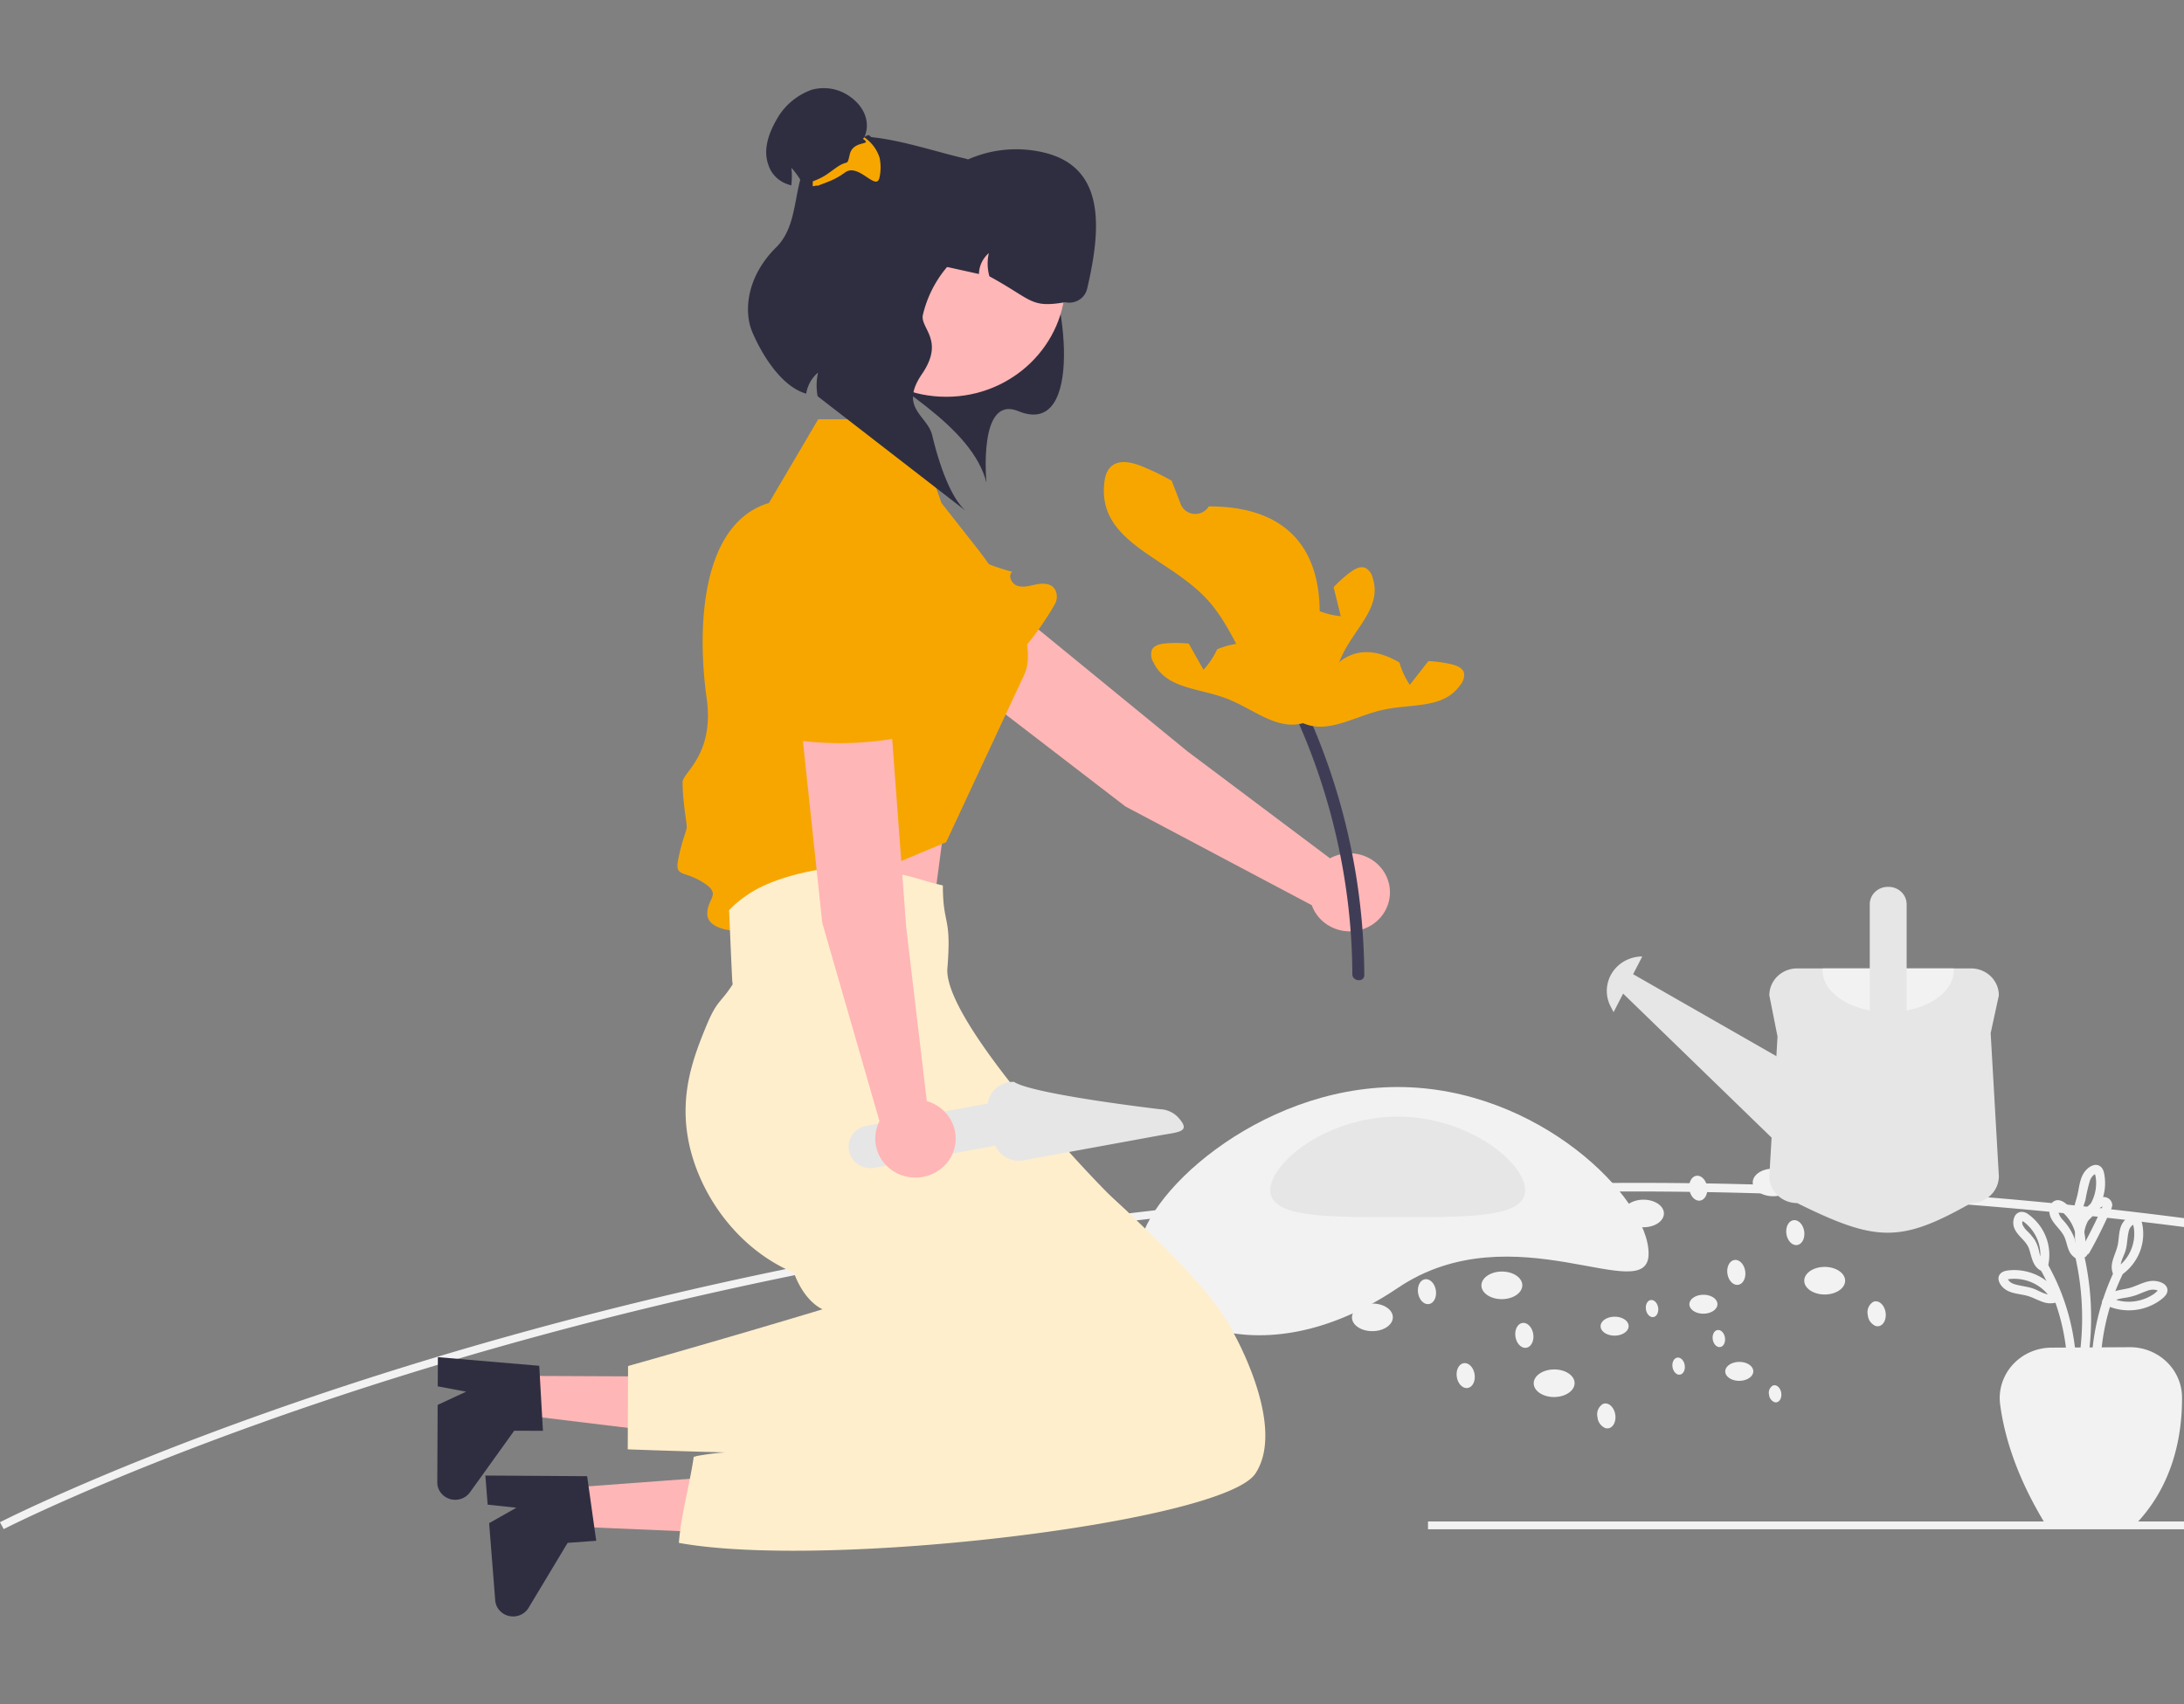 <svg xmlns="http://www.w3.org/2000/svg" width="510" height="398" fill="none"><rect width="100%" height="100%" fill="#808080" stroke="none"/><g clip-path="url(#a)"><path fill="#F2F2F2" d="M772.368 357.187c-220.748-91.909-418.749-87.024-545.979-66.745C88.515 312.42 1.732 356.709.872 357.154l-.88-1.603c.863-.446 87.86-44.855 226.016-66.888a993.697 993.697 0 0 1 245.665-8.358c102.347 9.243 203.763 34.548 301.432 75.213l-.737 1.669Z"/><path fill="#FFB6B6" d="m262.814 188.374-52.27-40.173c-2.209-1.708-3.638-4.191-3.978-6.913a10.227 10.227 0 0 1 2.162-7.635 10.689 10.689 0 0 1 3.288-2.748 11.004 11.004 0 0 1 4.139-1.264 11.07 11.07 0 0 1 4.317.425 10.84 10.84 0 0 1 3.793 2.045l52.977 43.345 33.335 25.022a9.633 9.633 0 0 1 5.531-1.128 9.541 9.541 0 0 1 5.196 2.156 9.083 9.083 0 0 1 2.98 4.66 8.864 8.864 0 0 1-.314 5.476 9.168 9.168 0 0 1-3.496 4.31 9.59 9.59 0 0 1-5.411 1.582 9.582 9.582 0 0 1-5.367-1.718 9.144 9.144 0 0 1-3.379-4.395l-43.503-23.047Z"/><path fill="#F7A600" d="M217.389 161.049a3.258 3.258 0 0 1-1.993-.371 3.116 3.116 0 0 1-1.355-1.468 4.037 4.037 0 0 0-1.682-1.81 3.961 3.961 0 0 0-.447-.21 6.213 6.213 0 0 1-2.439-1.62 5.98 5.98 0 0 1-1.39-2.531c-.767-3.105-3.226-6.117-5.696-8.44-2.704-2.542-5.59-4.98-7.588-8.077-2.883-4.466-3.691-10.735 1.87-14.461a12.787 12.787 0 0 1 8.12-1.988c5.991.473 10.945 4.021 15.651 7.459l-1.178-2.244a48.378 48.378 0 0 0 17.111 8.256c-1.076.95-.143 2.848 1.238 3.29 1.381.442 2.87-.024 4.292-.317 1.793-.369 4.009-.338 4.717 1.74.154.502.201 1.029.135 1.549a3.725 3.725 0 0 1-.514 1.471c-4.996 8.627-11.776 16.158-19.914 22.12-1.808 1.323-3.907 2.625-6.156 2.366-2.249-.258-4.161-2.972-2.782-4.714Z"/><path fill="#FFB6B6" d="m175.953 217.126-4.879-22.826 51.281-15.678-6.905 52.544-39.497-14.04Z"/><path fill="#F7A600" d="m220.934 196.72-49.421 20.687s-6.353-.271-6.353-3.996c0-3.726 3.551-4.505-1.103-7.375-4.654-2.869-6.573-1.007-5.613-5.663.959-4.657 1.919-6.197 1.919-7.289 0-1.093-.96-5.749-.96-10.405 0-2.258 7.472-6.357 5.614-19.586-2.265-16.117-1.471-40.782 14.536-45.604l11.514-19.556h21.948l6.838 19.556 8.105 10.309s15.987 19.621 11.189 29.865a32773.88 32773.88 0 0 0-18.213 39.057Z"/><path fill="#3F3D56" d="M318.59 227.737a151.12 151.12 0 0 0-8.405-48.88 150.502 150.502 0 0 0-5.365-13.32c-.735-1.602-3.258-.408-2.523 1.195a148.655 148.655 0 0 1 12.762 46.882c.47 4.627.714 9.267.732 13.919.009 1.741 2.808 1.96 2.799.204Z"/><path fill="#F7A600" d="m304.529 163.424 1.587 4.568c-13.478-1.305-15.095-17.775-23.97-27.701-8.882-9.916-24.921-13.188-24.366-26.319.083-1.9.392-4.025 1.928-5.211 1.921-1.467 4.728-.744 6.984.165a57.285 57.285 0 0 1 6.918 3.364 2780.82 2780.82 0 0 1 2.103 5.451c.237.623.65 1.169 1.192 1.574a3.716 3.716 0 0 0 3.851.352 3.577 3.577 0 0 0 1.474-1.33l.034-.057c26.847-.04 29.924 21.361 22.265 45.144Z"/><path fill="#F7A600" d="M305.24 168.596c-6.595 2.533-12.163-2.864-18.75-5.411-6.595-2.557-14.145-2.234-17.142-8.481a3.48 3.48 0 0 1-.387-2.878c.529-1.136 2.017-1.447 3.292-1.554a30.751 30.751 0 0 1 5.334.052c.43.751.85 1.51 1.279 2.27.726 1.282 1.443 2.564 2.17 3.846a18.504 18.504 0 0 0 3.195-4.794c12.147-4.927 17.442 3.832 19.137 15.192l1.872 1.758Z"/><path fill="#F7A600" d="M303.41 168.463c6.131 3.461 12.468-1.067 19.372-2.63 6.915-1.572 14.33-.157 18.256-5.899.331-.383.576-.83.718-1.31.142-.481.179-.985.108-1.48-.348-1.201-1.772-1.723-3.016-2.014a30.8 30.8 0 0 0-5.283-.723c-.54.68-1.072 1.37-1.613 2.059-.916 1.163-1.822 2.326-2.738 3.489a18.27 18.27 0 0 1-2.421-5.204c-11.252-6.634-17.836 1.259-21.261 12.246l-2.122 1.466Z"/><path fill="#F7A600" d="M303.532 168.701c6.643-2.413 7.046-10.04 10.173-16.216 3.126-6.189 8.951-10.862 6.859-17.447a3.529 3.529 0 0 0-.59-1.37 3.636 3.636 0 0 0-1.112-1.018c-1.177-.499-2.495.239-3.515.989a29.55 29.55 0 0 0-3.922 3.511c.2.836.413 1.673.619 2.515.347 1.425.701 2.842 1.048 4.266a19.583 19.583 0 0 1-5.683-1.477c-12.416 4.249-10.293 14.193-3.702 23.725l-.175 2.522Z"/><path fill="#2F2E41" d="M192.871 78.222c16.133 11.91 34.098 21.39 37.485 34.498 0 0-2.029-20.595 7.434-16.692 15.899 6.56 10.52-29.112 6.061-34.945-7.431-9.721-32.488-15.245-32.488-15.245l-17.776 9.47-.716 22.914Z"/><path fill="#FFB6B6" d="M220.963 92.677c15.388 0 27.862-12.107 27.862-27.042 0-14.934-12.474-27.041-27.862-27.041-15.387 0-27.861 12.107-27.861 27.041 0 14.935 12.474 27.042 27.861 27.042Z"/><path fill="#2F2E41" d="m210.931 55.287-1.072 4.57L228.601 64c.017-.924.23-1.835.627-2.676a6.733 6.733 0 0 1 1.678-2.209 11.103 11.103 0 0 0 .135 5.424c10.107 5.505 9.527 7.455 17.696 6.051a4.39 4.39 0 0 0 3.229-.534 4.163 4.163 0 0 0 1.894-2.594c3.286-14.013 4.366-28.335-10-31.813a27.847 27.847 0 0 0-10.682-.477 27.568 27.568 0 0 0-10.037 3.578 26.755 26.755 0 0 0-7.823 7.074 25.882 25.882 0 0 0-4.387 9.464Z"/><path fill="#2F2E41" d="M215.515 73.522a26.731 26.731 0 0 1 5.267-10.708 27.726 27.726 0 0 1 9.481-7.49 28.561 28.561 0 0 1 11.872-2.833c4.124-.08 8.216.73 11.979 2.37-1.304-3.734-3.942-6.891-7.437-8.9l-21.096-8.89c-10.406-2.299-26.879-8.824-34.395-2.575-6.925 5.74-3.554 16.978-9.931 23.272-6.988 6.897-7.582 15.052-5.6 19.743 2.293 5.427 6.88 12.83 12.604 14.433a8.152 8.152 0 0 1 2.772-4.934 13.672 13.672 0 0 0-.105 5.535l34.655 26.826c-3.237-2.732-5.994-9.772-7.894-17.701-1.124-4.694-7.831-6.341-2.391-14.307 5.439-7.966-.519-10.692.219-13.841Z"/><path fill="#2F2E41" d="m187.755 43.601.097.189c.119.252.238.503.335.765l.011.01c.529.19 1.124-.115 1.707-.597a95.491 95.491 0 0 0-.205 3.306l18.45-7.007c-3.208.538-3.683-10.542-5.984-8.419-.13.116-.249.23-.368.346.287-.668.483-1.37.584-2.086.098-.9.025-1.81-.216-2.684a.024.024 0 0 1-.009-.015c-.002-.005-.003-.01-.002-.017a7.67 7.67 0 0 0-1.059-2.222 9.955 9.955 0 0 0-2.538-2.548 10.368 10.368 0 0 0-4.336-1.87 10.507 10.507 0 0 0-4.738.235c-3.525 1.293-6.438 3.796-8.189 7.034-1.458 2.548-2.57 5.41-2.344 8.315.066.77.237 1.527.508 2.254a6.928 6.928 0 0 0 1.68 2.72 7.2 7.2 0 0 0 2.749 1.715c.259.083.562.178.886.293a17.44 17.44 0 0 0 .032-4.11 17.751 17.751 0 0 1 2.949 4.393Z"/><path fill="#F7A600" d="M205.623 39.555a10.625 10.625 0 0 1-.216 1.74 1.647 1.647 0 0 1-.043.22c-.757 3.261-4.851-3.522-8.016-1.247-2.441 1.751-3.791 2.118-6.481 3.145-.097-.262-.961.252-1.08 0-.033-.063.032-.985 0-1.048 2.625-1.017 3.057-1.468 5.401-3.145 2.971-2.129 2.549-.137 3.241-3.146.799-3.47 5.509-1.981 3.089-3.627l.281-.378a9.021 9.021 0 0 1 3.597 4.77.033.033 0 0 0 .002.018c.002.005.005.01.009.014.181.883.253 1.784.216 2.684Z"/><path fill="#F2F2F2" d="M498.197 356.526c-.131.057-20.292.057-20.16.114-7.244-11.647-10.052-21.49-10.982-28.694a11.44 11.44 0 0 1 .464-4.909 11.696 11.696 0 0 1 2.494-4.294 12.105 12.105 0 0 1 4.086-2.927 12.436 12.436 0 0 1 4.963-1.047l18.248-.104c1.596-.01 3.178.284 4.657.867a12.199 12.199 0 0 1 3.96 2.532 11.778 11.778 0 0 1 2.66 3.81c.621 1.427.945 2.959.955 4.508.041 8.755-1.977 20.758-11.345 30.144Z"/><path fill="#F2F2F2" d="M487.783 316.159a66.345 66.345 0 0 0-1.177-23.3c-.295-1.282-2.325-.739-2.03.544a64.756 64.756 0 0 1 1.101 22.756c-.166 1.302 1.941 1.29 2.106 0ZM490.601 316.667a52.999 52.999 0 0 1 4.93-18.74c.561-1.187-1.253-2.226-1.817-1.031a55.708 55.708 0 0 0-5.219 19.771c-.096 1.312 2.01 1.306 2.106 0ZM484.709 316.459a52.02 52.02 0 0 0-6.292-20.741c-.64-1.159-2.458-.129-1.818 1.032a49.542 49.542 0 0 1 6.005 19.709c.11 1.301 2.217 1.313 2.105 0Z"/><path fill="#F2F2F2" d="M477.663 295.04c-1.201-.425-1.336-2.203-1.616-3.224a8.087 8.087 0 0 0-.917-2.236 13.202 13.202 0 0 0-1.629-1.938 5.042 5.042 0 0 1-1.186-1.561 1.325 1.325 0 0 1-.071-.71c.04-.103.069-.209.088-.317l.016-.035c.066-.125-.034-.106-.3.055 0 .015.509.289.563.328a9.77 9.77 0 0 1 3.213 4.254 9.477 9.477 0 0 1 .457 5.255c-.273 1.284 1.756 1.832 2.03.543a11.502 11.502 0 0 0-.556-6.56 11.859 11.859 0 0 0-4.082-5.256 2.682 2.682 0 0 0-1.696-.587 1.928 1.928 0 0 0-1.008.414 1.838 1.838 0 0 0-.606.885 3.481 3.481 0 0 0-.223 1.467c.033.498.173.985.412 1.427.875 1.692 2.686 2.663 3.291 4.525.672 2.067.856 4.39 3.261 5.241.269.07.555.034.797-.099.243-.134.421-.354.497-.614.069-.261.03-.538-.107-.772a1.071 1.071 0 0 0-.628-.485ZM486.106 292.31c-1.248-.439-1.369-2.082-1.706-3.14a13.182 13.182 0 0 0-2.728-4.271 4.03 4.03 0 0 1-.988-1.768 1.534 1.534 0 0 1-.01-.383c.013-.123.119-.312.101-.424l.015-.035c.067-.125-.033-.106-.299.055.061.022.121.047.178.077.159.132.36.23.526.359a9.578 9.578 0 0 1 2.993 3.954 9.386 9.386 0 0 1 .535 5.447c-.272 1.284 1.757 1.833 2.03.544a11.503 11.503 0 0 0-.499-6.418 11.851 11.851 0 0 0-3.888-5.214 3.496 3.496 0 0 0-1.492-.746 1.854 1.854 0 0 0-1.087.145 1.786 1.786 0 0 0-.799.731 3.5 3.5 0 0 0-.159 3.01c.744 1.855 2.587 3.034 3.33 4.878.394.977.557 2.023.986 2.988.216.509.543.967.957 1.343.414.377.907.662 1.444.838 1.276.449 1.826-1.524.56-1.97ZM495.471 296.947c-.812-1.458.324-3.188.796-4.587.507-1.506.431-3.079.794-4.606.1-.623.424-1.19.915-1.601.134-.099.557-.21.224-.256-.245-.034-.126.007-.06.234.096.348.162.704.197 1.062a9.687 9.687 0 0 1-.671 4.641 9.464 9.464 0 0 1-3.127 4.058 1.052 1.052 0 0 0-.474.626c-.071.26-.036.536.096.771.142.233.373.402.643.47.269.069.556.032.797-.103a11.895 11.895 0 0 0 3.884-4.792 11.525 11.525 0 0 0 .913-6.032c-.135-1.028-.331-2.401-1.492-2.804-1.137-.394-2.293.406-2.967 1.249-1.259 1.575-1.025 3.627-1.408 5.475-.514 2.478-2.285 4.699-.877 7.226.644 1.157 2.462.126 1.817-1.031Z"/><path fill="#F2F2F2" d="M486.566 285.115c-.872-1.553-.012-3.295.422-4.853a40.438 40.438 0 0 1 1.066-4.577 3 3 0 0 1 1.091-1.41c.1-.062.204-.117.312-.165-.011-.069-.319-.043-.309-.066.03.144.072.285.128.422.084.354.142.714.173 1.077a9.725 9.725 0 0 1-.688 4.459 9.459 9.459 0 0 1-3.127 4.058 1.052 1.052 0 0 0-.474.626c-.07.26-.036.536.096.772.143.232.373.401.643.47.27.068.556.031.798-.104a11.904 11.904 0 0 0 3.866-4.749 11.522 11.522 0 0 0 .942-5.984c-.123-.975-.271-2.251-1.253-2.791-1.076-.593-2.311.148-3.052.919-1.426 1.483-1.593 3.546-1.984 5.439-.526 2.542-1.879 4.976-.467 7.488.649 1.155 2.467.125 1.817-1.031ZM492.855 304.633c.756-1.194 2.29-1.314 3.589-1.539a13.981 13.981 0 0 0 2.389-.595c.842-.305 1.653-.69 2.503-.974a3.568 3.568 0 0 1 2.261-.194c.043.014.518.268.537.259.067-.035-.116-.269-.1-.27-.01.001-.084.106-.099.117-.322.214-.589.525-.91.751a10.352 10.352 0 0 1-4.435 1.744 10.041 10.041 0 0 1-5.245-.61 1.118 1.118 0 0 0-.795-.094 1.088 1.088 0 0 0-.645.46 1.002 1.002 0 0 0-.107.774c.071.262.245.486.484.624a12.57 12.57 0 0 0 6.381.874 12.43 12.43 0 0 0 5.952-2.396c.858-.655 1.809-1.529 1.448-2.697-.334-1.082-1.727-1.56-2.766-1.667-2.266-.235-4.261 1.255-6.394 1.729-2.227.495-4.541.581-5.866 2.673-.711 1.123 1.109 2.15 1.818 1.031Z"/><path fill="#F2F2F2" d="M487.328 292.205a8 8 0 0 1-.259-5.839 8.284 8.284 0 0 1 4.046-4.665c.154-.026.178-.061.07-.105.172-.562-.067-.121-.13.022a124.49 124.49 0 0 1-1.933 4.159c-.952 1.959-1.948 3.9-3.038 5.79-.662 1.149 1.155 2.181 1.818 1.032 1.055-1.831 2.022-3.709 2.947-5.604a134.53 134.53 0 0 0 1.886-4.034c.258-.442.433-.925.518-1.426 0-.273-.06-.543-.175-.793a1.943 1.943 0 0 0-.492-.654 2.01 2.01 0 0 0-.724-.404 2.085 2.085 0 0 0-.831-.082 6.21 6.21 0 0 0-2.75 1.505 10.206 10.206 0 0 0-3.298 4.788 10.147 10.147 0 0 0 .527 7.341c.142.233.373.401.643.47.269.069.555.031.797-.103.236-.142.407-.366.477-.626s.035-.537-.099-.772ZM479.796 302.22c-1.511.659-3.355-.597-4.709-1.136-1.514-.603-3.134-.662-4.676-1.142a2.602 2.602 0 0 1-1.438-.973 1.946 1.946 0 0 0-.165-.277c.054.012-.226.18-.106.156.108-.021.216-.047.324-.065a7.923 7.923 0 0 1 1.181-.094 10.321 10.321 0 0 1 4.849 1.134 9.954 9.954 0 0 1 3.693 3.253c.73 1.102 2.553.079 1.818-1.032a12.087 12.087 0 0 0-4.671-4.091 12.508 12.508 0 0 0-6.15-1.289c-1.055.066-2.346.179-2.888 1.202-.553 1.046.254 2.325 1.057 3.02 1.542 1.336 3.672 1.264 5.549 1.798 1.253.357 2.381 1.019 3.613 1.43a5.105 5.105 0 0 0 3.782-.129 1.04 1.04 0 0 0 .484-.624 1 1 0 0 0-.107-.774 1.073 1.073 0 0 0-.644-.463 1.106 1.106 0 0 0-.796.096ZM788.178 355.371H333.465v1.816h454.713v-1.816ZM418.836 276.182c0-1.779-2.137-3.221-4.772-3.221-2.635 0-4.771 1.442-4.771 3.221 0 1.78 2.136 3.222 4.771 3.222s4.772-1.442 4.772-3.222ZM383.779 286.652c2.635 0 4.771-1.442 4.771-3.222 0-1.779-2.136-3.221-4.771-3.221s-4.771 1.442-4.771 3.221c0 1.78 2.136 3.222 4.771 3.222ZM426.096 302.356c2.635 0 4.771-1.442 4.771-3.221 0-1.78-2.136-3.222-4.771-3.222-2.636 0-4.772 1.442-4.772 3.222 0 1.779 2.136 3.221 4.772 3.221ZM438.657 309.765a1.933 1.933 0 0 1-.694-.06 3.114 3.114 0 0 1-1.261-1.043 2.974 2.974 0 0 1-.537-1.521 2.792 2.792 0 0 1 .125-1.708 2.894 2.894 0 0 1 1.103-1.337c.136-.067.282-.112.434-.132 1.153-.156 2.269 1.023 2.492 2.624.223 1.6-.521 3.02-1.662 3.177ZM405.047 294.297c-1.148.153-1.894 1.576-1.666 3.177.227 1.601 1.342 2.775 2.489 2.621 1.148-.153 1.894-1.576 1.667-3.177-.228-1.601-1.342-2.775-2.49-2.621ZM421.31 287.626c-.227-1.601-1.342-2.775-2.489-2.621-1.148.153-1.894 1.576-1.667 3.177.227 1.601 1.342 2.775 2.49 2.621 1.147-.153 1.893-1.576 1.666-3.177ZM396.979 280.425c1.148-.154 1.894-1.576 1.667-3.177-.227-1.601-1.342-2.775-2.49-2.622-1.147.154-1.894 1.576-1.666 3.178.227 1.601 1.342 2.774 2.489 2.621ZM401.05 304.604c-.01-1.221-1.483-2.199-3.291-2.186-1.807.014-3.265 1.014-3.255 2.234.01 1.221 1.483 2.199 3.291 2.186 1.807-.014 3.265-1.014 3.255-2.234ZM377.058 311.965c1.808-.014 3.265-1.014 3.256-2.235-.01-1.22-1.483-2.199-3.291-2.185-1.808.013-3.265 1.014-3.255 2.234.009 1.221 1.482 2.199 3.29 2.186ZM406.167 322.521c1.808-.013 3.266-1.013 3.256-2.234-.01-1.22-1.483-2.199-3.291-2.185-1.807.013-3.265 1.013-3.255 2.234.01 1.22 1.483 2.199 3.29 2.185ZM414.829 327.539c-.16.017-.322.004-.477-.037a2.14 2.14 0 0 1-.871-.709 2.05 2.05 0 0 1-.376-1.041 1.92 1.92 0 0 1 .076-1.172c.148-.374.409-.696.749-.923a.97.97 0 0 1 .297-.093c.791-.113 1.563.69 1.724 1.787.162 1.097-.34 2.075-1.122 2.188ZM391.688 317.101c-.786.111-1.29 1.091-1.126 2.188.165 1.097.936 1.897 1.723 1.786.786-.111 1.29-1.091 1.125-2.188-.164-1.098-.935-1.897-1.722-1.786ZM402.805 312.442c-.165-1.097-.936-1.896-1.722-1.785-.787.111-1.291 1.091-1.126 2.188.165 1.097.936 1.897 1.722 1.785.787-.111 1.291-1.09 1.126-2.188ZM386.079 307.627c.786-.111 1.29-1.091 1.126-2.188-.165-1.098-.936-1.897-1.722-1.786-.787.111-1.291 1.091-1.126 2.188.164 1.098.935 1.897 1.722 1.786ZM355.48 300.185c-.014-1.779-2.162-3.205-4.797-3.186-2.635.02-4.76 1.478-4.745 3.257.014 1.779 2.161 3.206 4.796 3.186 2.635-.02 4.76-1.478 4.746-3.257ZM320.506 310.916c2.635-.02 4.76-1.478 4.745-3.257-.014-1.779-2.161-3.205-4.796-3.186-2.635.02-4.76 1.478-4.746 3.257.014 1.779 2.162 3.206 4.797 3.186ZM362.947 326.304c2.635-.02 4.76-1.478 4.746-3.257-.014-1.779-2.162-3.206-4.797-3.186-2.635.02-4.76 1.478-4.745 3.257.014 1.779 2.161 3.205 4.796 3.186ZM375.558 333.618a1.932 1.932 0 0 1-.694-.055 3.117 3.117 0 0 1-1.27-1.034 2.983 2.983 0 0 1-.549-1.516 2.8 2.8 0 0 1 .112-1.709 2.89 2.89 0 0 1 1.092-1.345c.135-.069.282-.115.433-.136 1.152-.165 2.277 1.006 2.513 2.605.236 1.599-.497 3.025-1.637 3.19ZM341.831 318.401c-1.146.162-1.881 1.59-1.641 3.189.24 1.6 1.364 2.765 2.51 2.603 1.147-.162 1.882-1.59 1.642-3.189-.24-1.6-1.364-2.765-2.511-2.603ZM358.037 311.611c-.24-1.6-1.364-2.765-2.51-2.603-1.147.162-1.882 1.59-1.642 3.19.24 1.599 1.364 2.765 2.511 2.602 1.146-.162 1.881-1.59 1.641-3.189ZM333.656 304.59c1.146-.162 1.881-1.59 1.641-3.19-.24-1.599-1.364-2.765-2.51-2.603-1.147.162-1.882 1.59-1.642 3.19.24 1.599 1.364 2.765 2.511 2.603Z"/><path fill="#F2F2F2" d="M384.977 292.802c0 12.961-31.599-10.188-58.584 8.031-32.929 22.232-60.459 6.369-60.455-8.031.003-12.961 27.583-38.906 60.455-38.906s58.584 25.945 58.584 38.906Z"/><path fill="#E6E6E6" d="M356.149 277.998c0 6.48-13.324 6.286-29.76 6.286s-29.76.195-29.76-6.286 13.324-17.183 29.76-17.183 29.76 10.702 29.76 17.183Z"/><path fill="#FFB6B6" d="m121.569 321.364-.042 9.096 36.933 4.489.063-13.424-36.954-.161Z"/><path fill="#2F2E41" d="m126.608 331.075-.552-9.698-.131-2.37-23.671-2.016-.038 6.82 6.634 1.244-6.652 3.087-.085 18.08a3.994 3.994 0 0 0 .803 2.415 4.185 4.185 0 0 0 2.121 1.482 4.304 4.304 0 0 0 2.614-.028 4.176 4.176 0 0 0 2.088-1.526l3.078-4.277 7.26-10.116 6.709.027-.178-3.124Z"/><path fill="#FEC" d="M285.248 306.549c-6.175 15.664-11.396 27.787-13.538 29.857-2.377 2.307-18.469 3.269-38.36 3.533-20.996.272-46.22-.227-64.043-.699h-.01c-13.463-.364-22.707-.718-22.707-.718l.019-5.012.046-12.041.01-2.407s.449-.118 1.272-.363a1469.52 1469.52 0 0 0 8.056-2.288c11.639-3.342 31.886-9.217 47.164-14.012 5.006-1.58 9.487-3.033 12.949-4.25 3.967-1.38 6.606-2.451 7.195-3.024 3.49-3.305 5.034 0 7.242 3.297 2.208 3.305 2.891 0 5.782-2.425 2.891-2.424 9.412.908 9.412.908s.056-2.197.15-5.693c.14-5.167.346-13.213.542-21.258-.009-.009-.009-.009 0-.009l.028-1.072c4.491 3.787 9.291 7.256 14.072 11.596 3.116 2.824 7.869 7.501 11.256 10.843.683.681 1.562 1.58 2.254 2.288a107.356 107.356 0 0 1 11.209 12.949Z"/><path fill="#FFB6B6" d="m132.961 347.489.715 9.069 37.186 1.579-1.057-13.385-36.844 2.737Z"/><path fill="#2F2E41" d="m138.789 356.774-1.348-9.617-.337-2.361-23.764-.154.533 6.801 6.708.717-6.362 3.605 1.422 18.035c.069.864.42 1.684 1.003 2.341a4.214 4.214 0 0 0 2.237 1.309c.87.194 1.782.112 2.601-.232a4.15 4.15 0 0 0 1.953-1.684l9.113-15.165 6.68-.49-.439-3.105Z"/><path fill="#FEC" d="M293.162 344.17c-7.503 11.388-99.933 22.521-134.635 16.2a47.16 47.16 0 0 1 .29-2.742c.515-4.032 1.479-8.145 2.283-12.232.337-1.716.655-3.432.898-5.139 1.17-.182-.112-.064 1.423-.3a60.037 60.037 0 0 1 5.875-.717h.01c.598-.046 1.272-.091 2.067-.146 17.674-1.171 40.176 3.769 55.969-4.631 4.463-2.379 4.743-3.051 5.398-3.805 3.799-4.413 4.164-.762 7.439.818 3.274 1.58 2.675-1.19 3.592-3.605.917-2.416 4.968-2.098 7.317-2.452-2.18-1.962-.749-2.307-4.351-3.987-5.314-2.488-14.118-6.156-20.349-8.599a.2.2 0 0 0-.066-.027c-2.629-.981-6.334-2.534-8.701-3.506-1.834-.753-5.034-2.17-6.044-2.542-2.227-.826-6.072 6.983-8.421 5.63-.832-.491-1.469-.872-1.787-1.053-3.957-2.298-.851-1.099-1.263-3.887-.056-.345.103-1.235.056-1.535-.103-.708.141-1.888-.215-2.315-.365-.418-1.572 1.689-2.33 1.997-.336.146-1.665 1.154-2.75 1.045-4.678-.5-7.859-4.931-9.478-9.372-13.623-5.73-22.623-19.114-24.766-31.61-1.815-10.551 1.413-18.978 4.267-25.925 2.563-6.229 3.358-5.367 6.203-9.816-.085-.799-.085-.591-.085-.536 0-.082-.018-.409-.074-1.48-.15-2.87-.506-11.342-.674-15.292a22.383 22.383 0 0 1 3.939-3.36c4.425-3.196 11.05-5.031 15.887-5.93 5.51-1.026 12.649-.29 16.635.273 6.212.871 8.271 2.043 13.454 3.223.009 9.58 2.068 6.911 1.057 19.333-1.019 12.423 34.515 49.98 39.296 54.321 3.116 2.824 7.869 7.501 11.256 10.842.683.682 1.562 1.581 2.255 2.289 3.967 4.059 12.022 14.12 12.406 14.72.486.753.692 1.344 1.085 2.07.009.018 13.127 22.393 5.632 33.78Z"/><path fill="#E6E6E6" d="m415.082 242.106-1.914 32.597a6.128 6.128 0 0 0 .492 2.412 6.288 6.288 0 0 0 1.407 2.044 6.494 6.494 0 0 0 2.106 1.365 6.658 6.658 0 0 0 2.485.478c18.395 9.097 24.138 9.352 40.621 0a6.652 6.652 0 0 0 2.484-.478 6.499 6.499 0 0 0 2.107-1.365 6.3 6.3 0 0 0 1.406-2.044 6.128 6.128 0 0 0 .492-2.412l-1.914-33.387 1.914-8.825a6.128 6.128 0 0 0-.492-2.412 6.3 6.3 0 0 0-1.406-2.044 6.499 6.499 0 0 0-2.107-1.365 6.672 6.672 0 0 0-2.484-.478h-40.622c-.852 0-1.696.162-2.484.478a6.494 6.494 0 0 0-2.106 1.365 6.288 6.288 0 0 0-1.407 2.044 6.128 6.128 0 0 0-.492 2.412l1.914 9.615Z"/><path fill="#E6E6E6" d="m383.497 223.405-2.133 4.139 36.59 20.944-2.871 18.579-36.053-34.991-2.233 4.335-.708-1.373a7.848 7.848 0 0 1-.866-3.956 7.88 7.88 0 0 1 1.229-3.865 8.18 8.18 0 0 1 3.012-2.794 8.47 8.47 0 0 1 4.033-1.018Z"/><path fill="#F2F2F2" d="M425.609 226.657c0 5.388 6.854 9.754 15.315 9.754 8.461 0 15.314-4.366 15.314-9.754 0-.158-.009-.307-.019-.465h-30.59c-.01.158-.02.307-.02.465Z"/><path fill="#E6E6E6" d="M445.232 211.223a4.024 4.024 0 0 0-1.231-2.88 4.271 4.271 0 0 0-2.967-1.195h-.219a4.271 4.271 0 0 0-2.967 1.195 4.02 4.02 0 0 0-1.231 2.88v28.439h8.615v-28.439ZM275.195 261.076a5.953 5.953 0 0 0-1.943-1.435 6.117 6.117 0 0 0-2.372-.559s-29.715-3.467-34.104-6.394a6.08 6.08 0 0 0-4.066 1.385 5.743 5.743 0 0 0-2.044 3.682l-28.329 5.182a5.16 5.16 0 0 0-3.288 2.094 4.88 4.88 0 0 0-.804 3.737 4.991 4.991 0 0 0 2.15 3.196 5.272 5.272 0 0 0 3.848.789l28.184-5.155a5.862 5.862 0 0 0 2.676 2.832 6.123 6.123 0 0 0 3.913.583l31.736-5.805c4.526-.828 7.461-.754 4.443-4.132Z"/><path fill="#FFB6B6" d="m192.011 215.545-6.848-64.369a10.233 10.233 0 0 1 2.324-7.59c1.771-2.136 4.336-3.51 7.142-3.827a11.085 11.085 0 0 1 4.322.367 10.88 10.88 0 0 1 3.822 1.994c1.121.91 2.04 2.031 2.7 3.297a10.214 10.214 0 0 1 1.139 4.063l5.001 67.075 4.81 40.633a9.408 9.408 0 0 1 4.692 3.056 8.967 8.967 0 0 1 2.037 5.117 8.907 8.907 0 0 1-1.358 5.324 9.31 9.31 0 0 1-4.26 3.604 9.651 9.651 0 0 1-5.619.579 9.476 9.476 0 0 1-4.945-2.656 9.018 9.018 0 0 1-2.479-4.929 8.886 8.886 0 0 1 .884-5.417l-13.364-46.321Z"/><path fill="#F7A600" d="M180.46 164.902a3.075 3.075 0 0 1-1.119-1.644 2.993 2.993 0 0 1 .138-1.966c.313-.774.37-1.625.161-2.432a3.52 3.52 0 0 0-.157-.457 5.869 5.869 0 0 1 .39-5.559c1.755-2.701 2.261-6.512 2.25-9.851-.011-3.653-.227-7.361.662-10.911 1.283-5.121 5.344-10.059 11.975-8.795a12.57 12.57 0 0 1 7.135 4.255c3.832 4.494 4.673 10.414 5.422 16.085l.833-2.386a45.429 45.429 0 0 0 5.853 17.655c-1.451-.085-2.201 1.889-1.563 3.157.638 1.268 2.021 1.978 3.23 2.762 1.524.988 3.048 2.55 2.009 4.492a3.823 3.823 0 0 1-1.048 1.175 3.956 3.956 0 0 1-1.445.67 76.129 76.129 0 0 1-30.22 1.602c-2.238-.334-4.664-.884-6.043-2.627-1.379-1.744-.712-4.967 1.537-5.225Z"/></g><defs><clipPath id="a"><path fill="#fff" d="M0 .463h510v397.182H0z"/></clipPath></defs></svg>